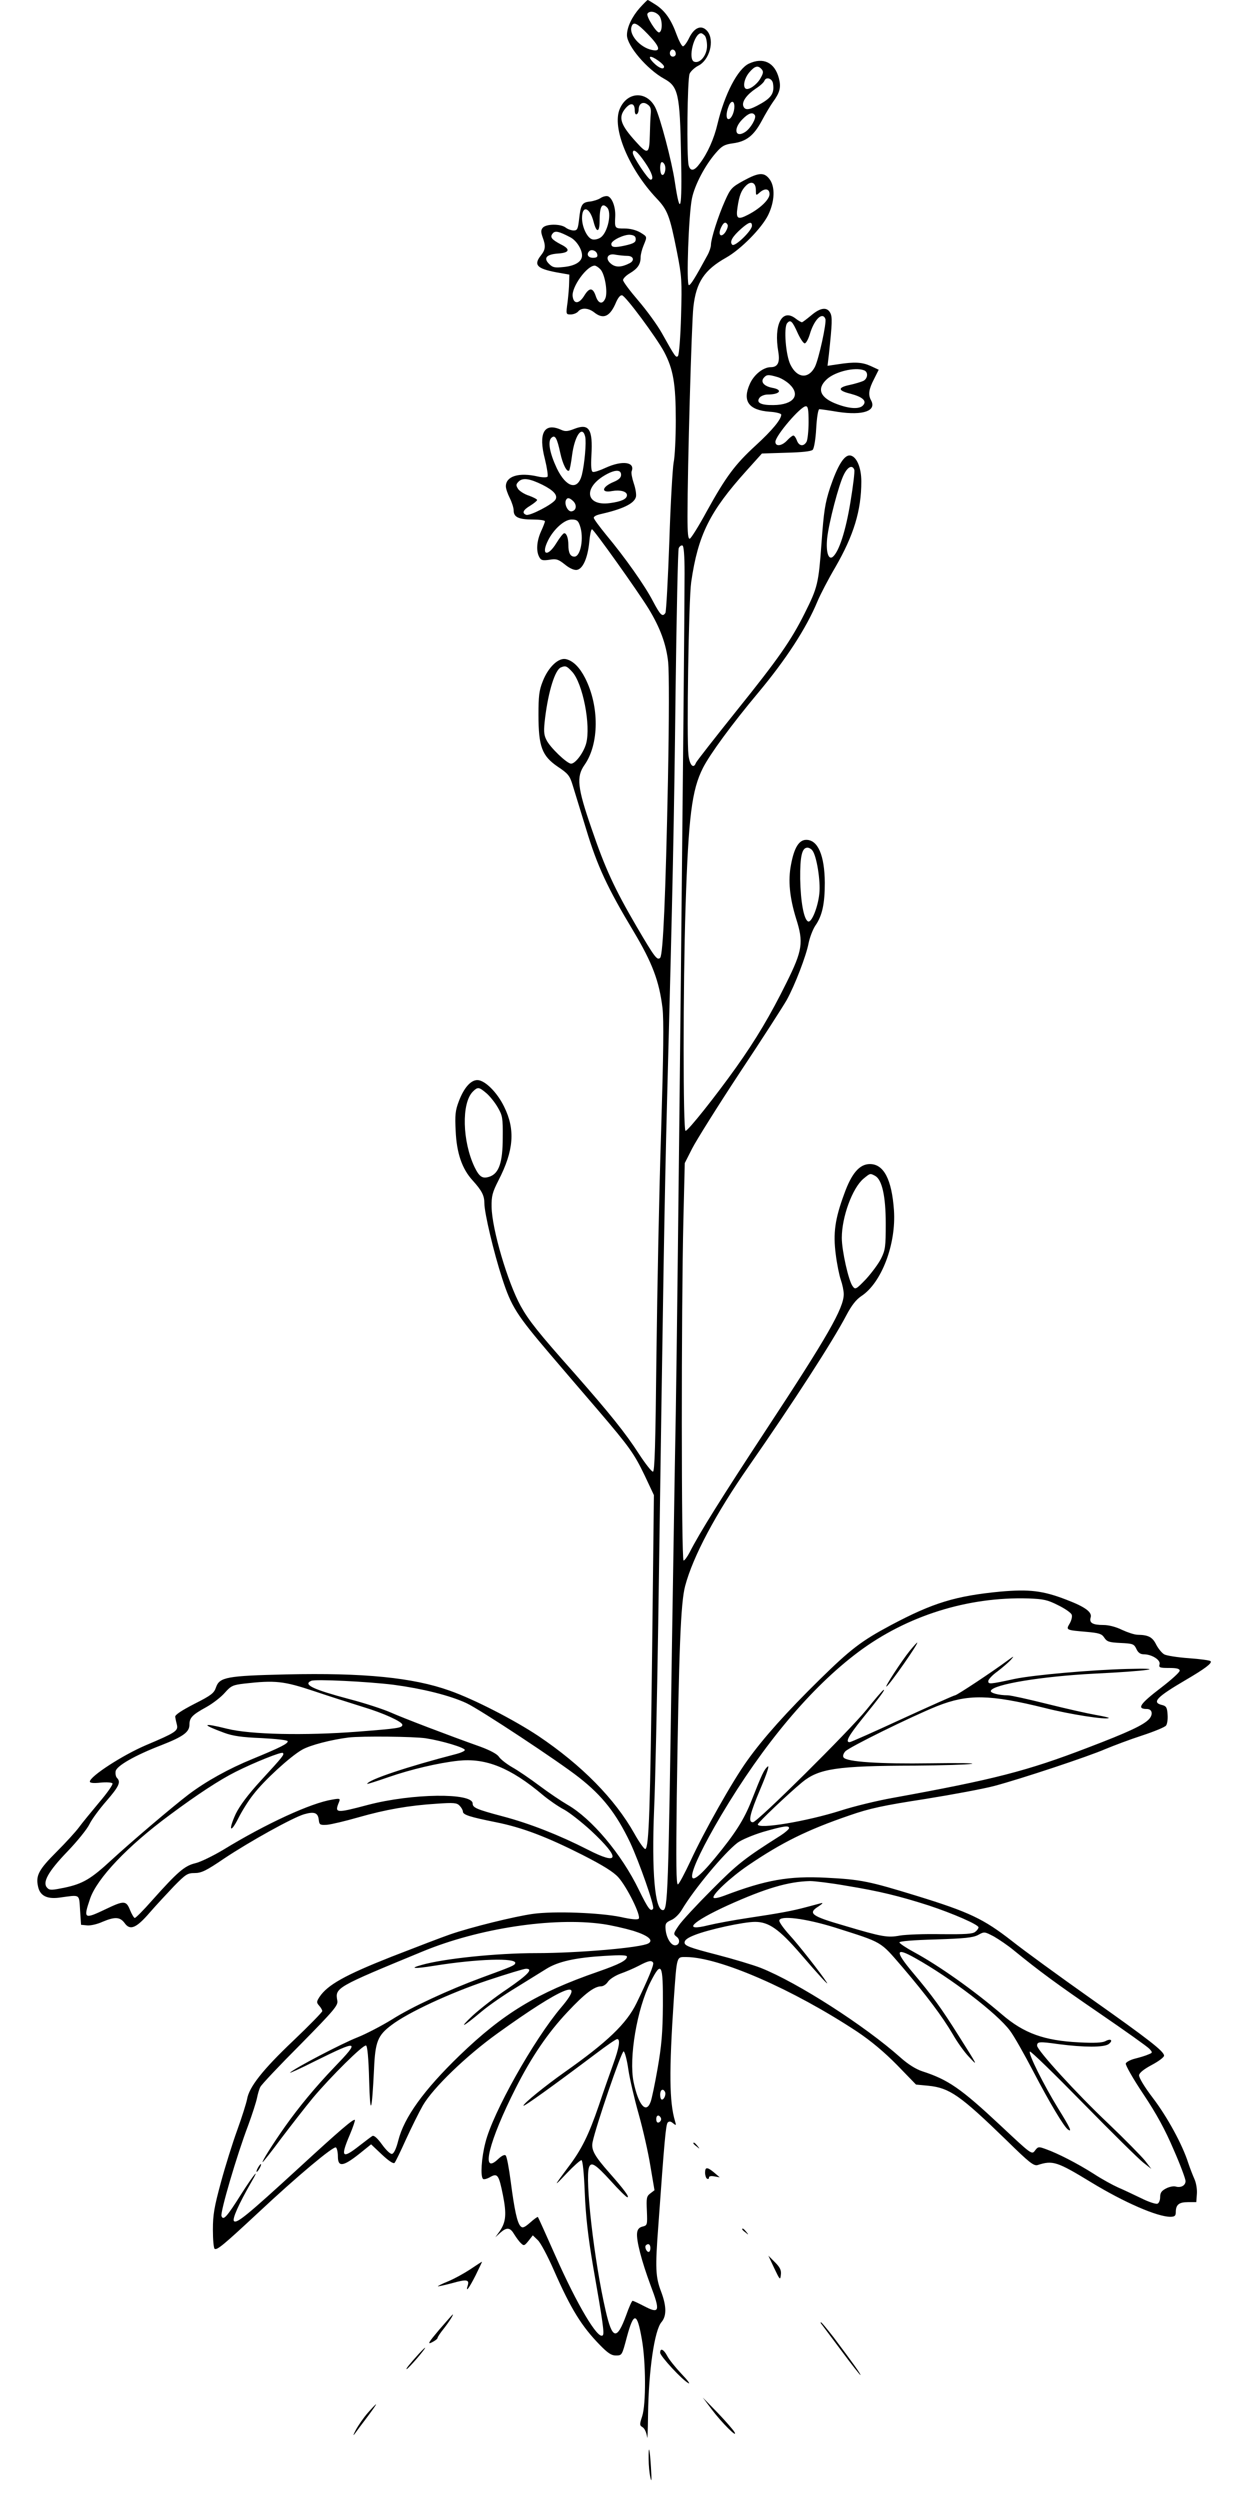 <?xml version="1.0" standalone="no"?>
<!DOCTYPE svg PUBLIC "-//W3C//DTD SVG 20010904//EN"
 "http://www.w3.org/TR/2001/REC-SVG-20010904/DTD/svg10.dtd">
<svg version="1.0" xmlns="http://www.w3.org/2000/svg"
 width="640pt" height="1280pt" viewBox="0 0 640 1280"
 preserveAspectRatio="xMidYMid meet">
<g transform="translate(0,1280) scale(0.1,-0.1)"
fill="#000000" stroke="none">
<path d="M3276 12760 c-40 -45 -66 -99 -66 -140 0 -54 103 -175 190 -223 73
-40 81 -77 87 -392 6 -283 -4 -322 -32 -135 -15 103 -75 330 -100 380 -44 86
-144 82 -182 -8 -41 -97 46 -306 188 -457 57 -60 68 -88 105 -275 25 -127 26
-146 21 -329 -3 -107 -10 -198 -16 -204 -10 -10 -14 -5 -82 117 -24 43 -79
118 -121 167 -43 50 -78 97 -78 105 0 8 16 24 35 35 40 24 55 46 55 82 0 14 7
41 15 60 19 47 20 44 -17 67 -21 12 -51 20 -80 20 -51 0 -51 0 -48 63 2 46
-15 93 -37 102 -9 3 -26 -1 -38 -9 -12 -8 -37 -16 -55 -18 -40 -4 -47 -16 -55
-90 -6 -51 -9 -58 -28 -58 -12 0 -31 7 -41 15 -27 20 -100 19 -117 -1 -10 -12
-10 -22 -1 -48 17 -45 15 -64 -8 -93 -39 -49 -22 -68 77 -87 l68 -12 -1 -40
c0 -21 -4 -67 -8 -101 -9 -63 -8 -63 16 -63 14 0 31 7 38 15 17 21 53 19 83
-5 47 -37 81 -21 112 54 10 22 21 36 30 34 19 -4 175 -215 215 -289 47 -89 60
-163 60 -351 0 -92 -5 -189 -11 -216 -5 -27 -16 -209 -22 -403 -7 -195 -16
-360 -20 -367 -15 -23 -26 -12 -64 60 -42 81 -144 225 -239 339 -35 43 -64 82
-64 88 0 6 12 13 28 17 120 27 179 55 188 90 3 12 -2 43 -11 69 -9 27 -14 54
-11 62 19 48 -48 57 -133 18 -30 -14 -60 -24 -66 -21 -8 3 -10 29 -7 84 8 135
-12 166 -88 136 -33 -13 -46 -14 -66 -5 -88 40 -119 -16 -84 -150 11 -45 17
-86 13 -90 -4 -4 -26 -4 -48 1 -98 23 -165 2 -165 -50 0 -12 9 -38 20 -60 11
-22 20 -50 20 -64 0 -34 26 -46 99 -46 34 0 61 -4 61 -9 0 -5 -9 -28 -20 -52
-22 -49 -26 -100 -9 -131 9 -17 17 -19 52 -14 35 6 45 3 79 -24 23 -19 47 -30
61 -28 31 4 56 61 64 142 3 36 9 66 14 66 9 0 234 -316 290 -407 59 -97 90
-181 100 -273 5 -52 5 -287 -1 -600 -12 -597 -25 -899 -40 -914 -15 -15 -28 2
-120 159 -115 197 -162 300 -231 502 -73 211 -79 266 -36 327 75 107 76 300 3
444 -28 55 -61 88 -97 97 -39 10 -92 -41 -120 -113 -19 -47 -22 -77 -22 -172
0 -163 18 -210 98 -265 54 -36 62 -46 77 -95 9 -30 40 -131 69 -225 57 -189
109 -301 243 -524 96 -161 131 -254 148 -392 7 -64 5 -231 -7 -630 -10 -299
-20 -814 -24 -1144 -5 -465 -9 -600 -18 -600 -7 0 -39 41 -71 90 -70 109 -152
210 -331 414 -184 207 -234 270 -275 344 -67 122 -147 393 -149 507 -1 56 4
75 35 136 79 153 87 261 29 378 -36 74 -99 136 -137 136 -34 0 -69 -40 -95
-109 -18 -47 -20 -71 -16 -151 5 -115 33 -195 87 -254 47 -52 60 -77 60 -117
0 -49 48 -252 91 -384 47 -145 74 -187 245 -388 71 -83 181 -212 245 -286 164
-192 186 -224 240 -336 l47 -100 -9 -790 c-10 -816 -16 -1016 -35 -1022 -5 -2
-31 34 -56 79 -100 178 -269 350 -492 500 -125 83 -329 188 -454 232 -188 67
-440 92 -837 83 -303 -7 -341 -14 -359 -66 -10 -30 -24 -41 -111 -85 -66 -34
-99 -56 -98 -66 1 -8 5 -27 9 -42 7 -30 -9 -40 -158 -103 -120 -51 -288 -160
-288 -187 0 -7 20 -9 55 -5 31 3 57 1 61 -4 3 -6 -27 -49 -68 -97 -40 -48 -87
-105 -103 -127 -16 -22 -68 -79 -116 -127 -91 -91 -107 -121 -94 -178 10 -46
45 -64 108 -56 111 15 101 21 107 -64 l5 -75 31 -3 c16 -2 52 6 78 18 64 27
90 26 114 -6 28 -40 60 -26 129 54 32 37 88 97 124 135 60 61 69 67 106 67 34
0 59 12 150 74 132 88 352 210 410 227 52 15 71 8 75 -28 3 -26 6 -28 42 -26
22 2 94 19 160 38 140 40 259 61 402 70 86 6 103 5 117 -10 9 -9 17 -23 17
-30 0 -17 36 -28 170 -55 135 -27 260 -75 442 -167 104 -53 159 -87 184 -115
44 -49 118 -198 104 -212 -6 -6 -39 -3 -92 9 -107 22 -340 31 -449 16 -94 -13
-317 -68 -424 -105 -38 -13 -174 -65 -302 -115 -238 -94 -326 -144 -367 -205
-16 -25 -16 -29 -2 -45 9 -10 16 -22 16 -28 0 -5 -67 -74 -149 -152 -156 -148
-226 -237 -236 -299 -4 -20 -26 -91 -50 -157 -24 -66 -62 -187 -84 -269 -34
-125 -41 -165 -41 -242 0 -51 4 -95 9 -98 12 -8 46 20 222 184 203 190 386
343 399 335 5 -3 10 -24 10 -46 0 -59 29 -53 129 29 l41 33 55 -52 c34 -32 59
-49 65 -43 5 5 31 59 58 119 28 61 67 140 87 175 52 90 222 254 382 369 332
239 461 292 327 134 -141 -166 -352 -542 -389 -694 -20 -77 -26 -172 -12 -185
4 -4 20 0 36 9 38 22 45 13 66 -92 19 -96 16 -137 -16 -184 l-23 -32 25 23
c34 30 51 28 72 -8 10 -16 25 -37 34 -45 15 -15 18 -14 39 12 l22 28 25 -24
c14 -12 51 -82 83 -155 87 -198 142 -287 236 -383 38 -39 58 -53 79 -53 34 0
33 -2 59 96 35 129 52 126 76 -12 21 -116 22 -333 2 -395 -14 -43 -14 -47 3
-57 10 -7 19 -27 22 -49 2 -21 4 30 5 114 3 227 33 433 69 474 26 31 26 80 -1
153 -30 78 -32 121 -15 345 31 433 38 514 48 524 7 7 16 6 27 -4 16 -13 17
-12 10 11 -29 98 -31 251 -6 625 16 225 13 215 63 215 171 -1 547 -165 877
-383 70 -47 137 -103 203 -170 l97 -100 63 -6 c109 -11 163 -49 400 -279 117
-115 140 -133 160 -127 77 25 99 18 273 -88 169 -103 339 -177 406 -177 22 0
28 5 28 23 0 39 16 52 62 52 l43 0 3 42 c2 24 -4 57 -12 75 -8 18 -23 56 -32
83 -30 95 -108 237 -181 333 -45 59 -72 105 -71 117 2 13 25 31 66 53 34 18
62 39 62 47 0 22 -77 82 -380 296 -157 111 -337 242 -400 292 -144 112 -216
147 -489 231 -241 74 -283 83 -460 92 -192 10 -310 -11 -523 -92 -26 -10 -50
-15 -54 -11 -13 12 85 104 176 166 172 117 303 182 519 256 103 36 173 51 387
84 143 23 303 53 355 67 136 36 482 151 569 189 41 17 125 49 187 69 61 20
117 43 123 51 6 7 10 33 8 56 -2 36 -7 44 -27 49 -56 13 -31 40 119 128 99 58
138 87 128 97 -4 4 -54 11 -111 15 -57 4 -113 13 -125 19 -12 6 -31 29 -42 50
-19 39 -40 50 -95 51 -16 0 -52 12 -80 25 -30 15 -68 25 -95 25 -56 0 -74 11
-66 38 9 27 -26 54 -123 91 -121 47 -191 55 -339 42 -229 -22 -345 -57 -561
-172 -152 -81 -207 -124 -364 -278 -169 -166 -289 -300 -371 -415 -75 -104
-223 -367 -290 -513 -30 -64 -59 -119 -65 -121 -9 -3 -10 109 -6 445 11 760
20 997 43 1083 40 151 156 369 326 613 227 326 430 640 500 774 26 49 49 79
76 97 104 68 179 267 167 440 -11 157 -52 236 -123 236 -53 0 -94 -47 -132
-154 -47 -127 -57 -200 -43 -308 6 -49 18 -108 26 -131 8 -23 15 -56 15 -73 0
-72 -82 -215 -399 -697 -222 -338 -340 -526 -390 -625 -12 -23 -26 -42 -31
-42 -12 0 -12 1286 -1 1745 l7 290 38 75 c21 41 131 217 245 390 115 173 222
340 239 370 42 76 100 227 112 291 6 29 21 69 34 89 36 51 49 113 49 220 -1
140 -35 220 -95 220 -37 0 -62 -40 -78 -127 -16 -81 -7 -169 26 -276 39 -122
33 -163 -49 -328 -82 -166 -157 -292 -258 -434 -104 -146 -246 -325 -259 -325
-13 0 -13 742 0 1145 15 466 32 600 89 713 36 71 149 225 282 384 143 171 247
331 304 468 15 36 56 115 92 176 94 163 133 290 133 439 0 71 -24 128 -57 133
-30 4 -64 -50 -103 -165 -26 -80 -32 -119 -44 -285 -15 -207 -20 -226 -86
-358 -70 -140 -135 -233 -348 -498 -112 -140 -206 -260 -209 -268 -12 -33 -32
-12 -38 40 -10 81 1 799 14 886 35 242 95 361 282 569 l80 89 124 4 c81 2 128
7 136 15 7 7 15 54 18 110 3 55 10 98 16 98 6 0 49 -6 96 -14 128 -19 198 5
169 59 -16 29 -12 57 15 109 l24 48 -41 19 c-44 20 -83 22 -167 9 l-54 -8 7
59 c17 160 18 191 7 212 -17 32 -51 27 -98 -13 -23 -19 -44 -35 -47 -35 -4 0
-20 9 -35 21 -68 50 -110 -34 -86 -173 9 -54 -3 -78 -39 -78 -38 0 -86 -38
-107 -86 -39 -87 -6 -134 101 -142 33 -2 60 -9 60 -15 0 -24 -46 -80 -130
-157 -107 -98 -153 -160 -252 -339 -40 -74 -79 -136 -86 -139 -9 -3 -12 25
-12 116 0 246 21 990 30 1069 14 128 56 191 168 254 76 43 182 151 215 218 34
70 37 146 6 185 -27 35 -55 33 -132 -9 -60 -33 -67 -40 -95 -103 -35 -78 -72
-195 -72 -226 0 -11 -8 -35 -18 -53 -63 -116 -86 -153 -95 -153 -14 0 -1 366
16 445 14 68 67 169 122 232 31 36 44 43 86 49 70 9 108 39 149 115 19 36 45
79 57 96 36 49 43 76 31 122 -21 81 -80 110 -154 75 -57 -27 -124 -156 -160
-307 -18 -78 -52 -153 -91 -204 -28 -39 -48 -42 -57 -10 -11 40 -7 445 5 470
6 13 26 31 43 40 59 28 86 130 48 177 -29 35 -67 21 -94 -35 -12 -25 -27 -44
-32 -42 -6 2 -20 28 -31 58 -28 78 -59 122 -105 153 -22 14 -41 26 -44 26 -2
0 -20 -18 -40 -40z m98 -39 c18 -20 19 -82 1 -87 -13 -4 -68 83 -60 96 10 16
40 12 59 -9z m-57 -96 c62 -64 69 -91 22 -81 -62 12 -121 80 -105 121 9 26 28
17 83 -40z m291 -7 c7 -7 12 -31 12 -53 0 -48 -36 -92 -66 -81 -33 13 -1 146
36 146 3 0 11 -5 18 -12z m-148 -94 c0 -8 -7 -14 -15 -14 -15 0 -21 21 -9 33
10 9 24 -2 24 -19z m-89 -35 c16 -11 29 -25 29 -30 0 -18 -27 -8 -55 21 -33
34 -17 40 26 9z m529 -44 c10 -12 8 -21 -7 -47 -19 -33 -60 -61 -75 -52 -16
10 -7 53 18 83 29 34 45 38 64 16z m58 -74 c7 -46 -7 -70 -61 -101 -59 -34
-82 -37 -91 -14 -9 23 17 59 63 90 22 14 42 32 45 41 9 22 41 11 44 -16z
m-626 -152 c-2 -19 -4 -70 -5 -114 -2 -94 -11 -98 -70 -32 -82 90 -93 127 -54
173 27 31 47 26 47 -12 0 -14 4 -22 10 -19 6 3 10 14 10 24 0 30 21 43 44 27
16 -10 20 -22 18 -47z m428 35 c0 -29 -16 -64 -30 -64 -13 0 -13 32 0 64 12
33 30 33 30 0z m105 -44 c9 -14 -22 -68 -50 -86 -51 -33 -62 17 -14 65 31 32
53 39 64 21z m-563 -241 c36 -52 48 -89 29 -89 -12 0 -91 118 -91 137 0 26 24
8 62 -48z m102 -15 c8 -21 -3 -56 -15 -49 -12 8 -12 65 0 65 5 0 12 -7 15 -16z
m466 -127 c0 -29 1 -29 18 -14 27 25 52 22 52 -7 0 -28 -50 -75 -111 -106 -52
-27 -62 -20 -53 38 9 61 19 87 43 111 27 27 51 17 51 -22z m-762 -89 c26 -26
4 -129 -33 -154 -13 -9 -33 -13 -44 -9 -25 8 -51 63 -51 108 0 69 40 56 59
-18 15 -59 31 -57 31 4 0 74 12 95 38 69z m617 -88 c4 -6 -1 -22 -10 -37 -22
-33 -41 -17 -24 20 13 29 24 34 34 17z m125 -6 c0 -25 -88 -110 -101 -97 -15
15 1 42 46 82 40 35 55 39 55 15z m-930 -59 c31 -16 60 -61 60 -93 0 -31 -34
-53 -93 -59 -47 -5 -57 -3 -76 16 -30 30 -13 49 47 53 59 4 64 22 13 47 -47
25 -57 37 -41 56 12 15 31 11 90 -20z m335 -10 c0 -16 -11 -22 -54 -32 -55
-12 -71 -10 -71 8 0 18 65 49 95 47 22 -2 30 -8 30 -23z m-197 -78 c3 -12 -3
-17 -22 -17 -25 0 -35 18 -19 34 12 12 38 2 41 -17z m153 -7 c33 0 40 -24 12
-38 -41 -21 -71 -22 -94 -3 -33 26 -19 56 22 47 18 -3 44 -6 60 -6z m-136 -70
c22 -25 37 -113 25 -146 -14 -35 -37 -30 -50 11 -15 44 -33 44 -60 -1 -26 -41
-53 -42 -58 -1 -6 48 73 157 113 157 6 0 20 -9 30 -20z m1151 -253 c7 -19 -34
-207 -54 -246 -33 -63 -91 -58 -125 12 -24 48 -35 190 -17 212 17 21 27 11 55
-52 14 -30 30 -53 36 -51 7 2 18 23 25 46 22 76 65 118 80 79z m198 -263 c22
-8 20 -41 -3 -54 -11 -5 -43 -15 -71 -21 -62 -13 -61 -29 5 -45 60 -16 84 -36
65 -58 -17 -22 -69 -20 -135 5 -86 32 -105 78 -52 127 42 39 144 64 191 46z
m-445 -34 c19 -5 47 -22 63 -37 59 -56 21 -106 -82 -107 -66 -1 -91 13 -70 39
7 8 25 15 40 15 63 0 80 24 26 34 -44 8 -63 30 -46 51 15 18 24 18 69 5z m161
-231 c0 -44 -5 -89 -10 -100 -15 -27 -39 -24 -50 6 -5 14 -13 25 -18 25 -5 0
-19 -11 -32 -25 -27 -29 -60 -33 -60 -7 1 32 129 182 156 182 11 0 14 -17 14
-81z m-1144 -74 c7 -29 -3 -141 -17 -197 -21 -81 -80 -65 -128 34 -37 79 -48
140 -27 157 18 16 28 -1 45 -80 12 -56 34 -99 45 -88 3 3 10 38 15 78 13 100
52 156 67 96z m1378 -170 c3 -8 -6 -83 -20 -167 -24 -146 -58 -252 -90 -279
-22 -18 -36 24 -29 94 8 79 60 278 86 328 20 40 43 50 53 24z m-1194 -26 c0
-14 -11 -25 -37 -36 -63 -26 -68 -59 -8 -47 40 7 75 -2 75 -21 0 -20 -28 -33
-88 -41 -120 -16 -138 75 -28 141 52 31 86 33 86 4z m-403 -51 c58 -29 80 -54
67 -76 -14 -24 -132 -85 -150 -78 -23 9 -16 25 21 47 19 12 35 25 35 29 0 4
-19 14 -41 22 -23 7 -48 23 -56 34 -12 19 -12 24 3 39 21 20 56 15 121 -17z
m158 -84 c20 -20 16 -48 -8 -52 -18 -4 -38 33 -30 56 7 16 18 15 38 -4z m34
-125 c22 -62 4 -159 -28 -159 -21 0 -31 19 -31 60 0 34 -9 60 -21 60 -5 0 -23
-22 -40 -50 -45 -74 -81 -63 -43 13 29 58 84 107 120 107 27 0 34 -5 43 -31z
m536 -245 c0 -339 -36 -3794 -45 -4299 -6 -308 -14 -855 -20 -1215 -18 -1251
-21 -1330 -46 -1330 -41 0 -58 196 -45 515 6 132 15 557 21 945 27 1854 32
2162 45 2670 30 1135 36 1425 44 2115 5 391 12 718 16 728 4 10 13 16 19 14 7
-2 11 -49 11 -143z m-576 -503 c55 -59 97 -276 72 -368 -13 -47 -55 -103 -77
-103 -21 0 -110 85 -127 123 -13 26 -14 46 -6 112 17 137 51 246 81 258 24 10
30 7 57 -22z m1230 -915 c22 -26 43 -157 36 -221 -7 -69 -39 -149 -57 -143
-22 8 -39 101 -41 218 -1 116 9 160 37 160 8 0 19 -6 25 -14z m-1670 -1242
c17 -14 44 -47 59 -73 25 -43 27 -54 26 -157 0 -124 -19 -181 -66 -198 -37
-13 -53 -3 -78 48 -63 132 -68 328 -9 387 25 25 31 24 68 -7z m1991 -424 c36
-19 55 -104 55 -245 0 -117 -2 -135 -24 -179 -13 -26 -48 -73 -77 -105 -51
-53 -55 -55 -68 -37 -21 26 -56 183 -56 248 0 107 54 255 111 303 35 29 34 28
59 15z m938 -2199 c35 -17 66 -39 69 -48 4 -9 -1 -29 -10 -45 -20 -34 -20 -34
85 -43 66 -6 79 -10 92 -30 14 -21 25 -24 83 -27 63 -3 69 -5 81 -30 9 -20 21
-28 38 -28 41 0 87 -29 81 -51 -5 -17 1 -19 49 -19 40 0 54 -4 54 -14 0 -8
-42 -46 -94 -86 -110 -84 -128 -110 -74 -110 27 0 33 -27 12 -51 -28 -31 -107
-68 -317 -148 -310 -119 -478 -162 -995 -256 -79 -14 -199 -43 -267 -65 -176
-56 -425 -97 -425 -71 0 9 155 156 226 215 86 71 178 85 579 86 138 1 268 5
290 9 22 4 -72 5 -210 3 -259 -4 -432 7 -446 30 -5 7 -1 20 9 31 20 22 339
179 471 232 157 62 268 60 551 -10 125 -32 317 -62 327 -51 2 2 -29 9 -69 16
-40 7 -151 32 -247 56 -96 24 -186 44 -201 44 -46 0 -91 12 -87 23 11 33 259
74 531 88 272 13 385 30 166 24 -187 -5 -479 -31 -575 -51 -129 -28 -135 -28
-135 -11 0 8 21 31 48 50 26 20 56 46 67 58 19 22 18 22 -15 -2 -81 -60 -261
-179 -270 -179 -5 0 -126 -54 -270 -120 -143 -66 -264 -120 -270 -120 -23 0
-6 32 64 119 87 107 124 157 109 148 -7 -4 -45 -49 -86 -100 -88 -109 -560
-577 -582 -577 -26 0 -17 40 39 173 34 80 47 122 36 112 -18 -16 -28 -36 -83
-176 -38 -96 -83 -167 -187 -293 -168 -204 -152 -93 32 219 216 364 461 656
703 837 249 186 560 283 870 274 78 -3 98 -7 153 -35z m-3403 -407 c150 -20
289 -55 373 -94 69 -32 476 -301 577 -381 120 -94 190 -184 261 -332 47 -101
126 -326 118 -339 -12 -19 -25 -2 -73 96 -89 184 -242 365 -366 436 -31 18
-95 61 -143 97 -48 36 -111 79 -140 95 -29 17 -60 41 -68 54 -10 14 -44 32
-92 50 -169 60 -396 147 -459 175 -38 17 -135 49 -216 70 -184 49 -237 74
-194 93 20 10 293 -4 422 -20z m-406 -33 c80 -27 193 -63 251 -81 103 -31 200
-75 200 -91 0 -16 -23 -19 -227 -35 -272 -21 -552 -15 -671 15 -128 32 -134
23 -14 -21 43 -16 90 -23 190 -27 75 -4 133 -10 135 -16 2 -12 -35 -31 -178
-90 -123 -50 -240 -115 -330 -183 -85 -65 -294 -243 -394 -335 -106 -98 -147
-122 -241 -142 -64 -13 -76 -14 -88 -1 -27 27 4 83 103 186 50 52 101 115 113
140 12 25 51 78 87 119 64 74 75 97 54 118 -6 6 -9 21 -7 34 4 27 97 81 235
134 112 44 143 67 143 105 0 35 14 50 87 90 32 18 74 50 94 73 32 36 41 40
100 47 159 18 202 13 358 -39z m571 -241 c84 -13 200 -48 200 -60 0 -5 -19
-14 -42 -20 -252 -65 -458 -134 -458 -154 0 -1 49 14 109 35 115 40 256 73
357 84 141 15 267 -35 434 -176 30 -25 79 -59 108 -74 29 -16 91 -65 138 -108
153 -143 146 -181 -17 -97 -147 75 -298 134 -434 170 -136 36 -155 45 -155 66
0 56 -311 52 -536 -7 -166 -44 -172 -43 -148 15 7 18 4 19 -35 12 -108 -17
-339 -123 -558 -257 -52 -31 -117 -63 -144 -69 -54 -13 -90 -44 -222 -192 -43
-49 -82 -88 -87 -88 -4 0 -15 18 -24 40 -20 50 -31 50 -125 5 -111 -53 -115
-50 -80 53 35 104 193 271 409 430 141 105 256 180 336 220 95 48 235 104 242
97 9 -8 2 -17 -112 -141 -67 -73 -109 -130 -129 -171 -39 -85 -28 -104 13 -23
18 36 52 91 77 122 54 71 188 194 249 229 41 24 151 52 239 63 70 8 335 5 395
-4z m1860 -460 c0 -5 -19 -22 -42 -37 -185 -117 -222 -146 -353 -278 -77 -77
-154 -160 -170 -184 -28 -41 -28 -44 -11 -57 21 -15 15 -44 -8 -44 -21 0 -44
38 -48 80 -3 31 1 37 28 49 18 7 42 31 55 53 63 106 218 292 285 343 20 15 79
40 132 56 105 30 132 34 132 19z m293 -295 c171 -28 272 -53 422 -101 124 -41
255 -98 255 -112 0 -5 -7 -16 -17 -23 -12 -11 -52 -13 -172 -12 -86 2 -182 -2
-213 -7 -63 -12 -92 -7 -283 50 -173 50 -191 64 -133 100 18 12 24 19 13 16
-11 -3 -45 -12 -75 -20 -74 -20 -140 -32 -300 -56 -74 -11 -165 -28 -202 -37
-139 -35 -87 17 99 102 193 87 308 121 420 124 23 0 107 -10 186 -24z m-58
-214 c248 -79 229 -68 344 -201 127 -149 206 -255 259 -345 22 -39 59 -91 82
-115 50 -54 47 -49 -51 106 -90 143 -134 204 -236 325 -92 110 -89 131 12 74
183 -102 421 -284 486 -372 20 -26 73 -120 119 -208 84 -161 159 -287 179
-299 21 -14 10 10 -52 110 -73 119 -154 281 -144 290 4 4 126 -115 272 -264
146 -149 285 -286 308 -304 l42 -33 -33 43 c-19 23 -103 109 -188 190 -162
153 -364 375 -364 398 0 21 10 22 110 8 131 -17 231 -17 256 0 25 19 12 31
-17 15 -16 -8 -56 -10 -133 -6 -180 9 -283 46 -396 143 -146 125 -323 250
-450 319 -41 22 -75 45 -75 50 0 6 72 12 185 15 150 5 191 9 218 23 32 18 33
17 81 -8 26 -15 72 -46 102 -71 130 -106 218 -171 440 -323 130 -89 244 -170
254 -181 17 -19 17 -20 -6 -29 -13 -6 -43 -15 -67 -21 -24 -6 -45 -17 -48 -25
-3 -7 37 -78 90 -157 68 -102 112 -183 155 -284 34 -77 61 -150 61 -161 0 -23
-24 -36 -51 -28 -10 3 -32 -1 -49 -10 -23 -12 -30 -22 -30 -44 0 -16 -6 -31
-14 -34 -8 -3 -45 9 -83 28 -37 18 -90 43 -118 55 -27 12 -84 43 -125 70 -85
54 -185 105 -244 126 -38 14 -41 14 -57 -7 -16 -22 -18 -20 -177 129 -202 189
-267 234 -400 277 -33 11 -73 36 -111 70 -184 164 -527 384 -715 459 -38 15
-141 46 -230 69 -136 35 -161 45 -161 61 0 13 15 24 50 38 72 29 252 68 311
68 70 0 123 -37 232 -163 98 -114 149 -169 135 -147 -30 47 -145 193 -190 242
-29 32 -53 65 -53 74 0 29 134 12 285 -35z m-1189 18 c43 -6 113 -22 157 -35
76 -24 104 -48 77 -64 -35 -22 -359 -50 -575 -50 -203 0 -474 -28 -588 -61
-65 -18 -35 -20 64 -4 224 36 426 42 417 13 -4 -11 -12 -15 -173 -74 -168 -62
-358 -150 -457 -213 -52 -32 -132 -74 -177 -92 -80 -31 -326 -160 -346 -181
-5 -5 53 21 130 60 222 110 231 107 97 -32 -95 -99 -182 -204 -254 -306 -62
-88 -120 -180 -113 -180 2 0 46 55 96 123 51 67 123 160 162 207 90 107 256
272 271 267 7 -2 13 -63 16 -178 5 -190 14 -170 25 56 6 142 19 174 90 227 84
64 299 164 490 228 99 33 188 60 198 60 39 0 11 -30 -95 -103 -62 -41 -142
-104 -178 -137 -75 -71 -52 -61 47 22 37 31 115 85 173 120 58 36 128 79 155
96 61 39 151 59 303 68 80 5 112 4 112 -4 0 -19 -39 -39 -148 -77 -312 -108
-485 -213 -709 -429 -183 -177 -284 -317 -314 -436 -10 -40 -22 -66 -32 -68
-8 -2 -30 19 -51 48 -23 32 -41 48 -49 44 -7 -4 -37 -27 -68 -51 -88 -69 -97
-58 -48 57 17 40 28 74 26 76 -7 7 -76 -52 -287 -246 -265 -243 -318 -286
-332 -272 -10 10 23 85 89 200 47 80 14 42 -52 -62 -75 -119 -92 -137 -101
-112 -7 19 78 310 137 465 21 57 41 120 45 140 4 20 11 45 17 56 5 11 97 109
205 217 175 178 194 201 189 225 -12 66 -8 68 438 252 286 118 665 176 921
140z m258 -198 c6 -9 -28 -90 -85 -207 -51 -105 -149 -199 -369 -354 -99 -70
-210 -160 -210 -171 0 -8 154 103 372 267 54 41 102 74 108 74 17 0 11 -42
-21 -130 -17 -47 -50 -141 -73 -210 -52 -152 -89 -227 -157 -316 -76 -102 -77
-105 -7 -31 35 37 69 67 75 67 6 0 13 -63 17 -167 5 -121 17 -226 42 -373 52
-296 59 -349 50 -357 -24 -24 -131 156 -243 409 -47 106 -87 195 -89 197 -2 2
-20 -11 -40 -29 -30 -26 -39 -29 -49 -18 -17 18 -31 82 -50 228 -9 69 -20 129
-26 134 -5 6 -20 -1 -38 -18 -93 -89 -48 92 90 364 80 158 164 282 265 389 88
94 137 131 172 131 11 0 27 11 35 24 9 13 37 31 64 41 26 9 68 27 93 40 49 26
66 30 74 16z m50 -217 c-1 -142 -7 -209 -27 -324 -14 -80 -30 -157 -36 -172
-23 -62 -62 -17 -87 102 -25 123 17 374 87 513 56 110 64 94 63 -119z m-177
-329 c7 -48 31 -151 53 -229 22 -78 49 -197 60 -266 l21 -124 -21 -16 c-20
-15 -21 -24 -18 -90 3 -72 2 -74 -22 -80 -17 -4 -26 -14 -28 -32 -5 -38 23
-145 69 -269 51 -134 46 -148 -34 -106 -29 15 -55 27 -58 27 -4 0 -19 -34 -33
-74 -48 -130 -71 -125 -105 23 -59 255 -107 677 -85 735 11 29 32 16 110 -69
42 -47 81 -85 86 -85 13 0 -18 41 -92 125 -76 86 -94 118 -86 157 16 80 149
469 159 465 6 -2 17 -43 24 -92z m187 -114 c8 -12 -3 -41 -15 -41 -5 0 -9 11
-9 25 0 25 14 34 24 16z m-19 -141 c0 -7 -6 -15 -12 -17 -8 -3 -13 4 -13 17 0
13 5 20 13 18 6 -3 12 -11 12 -18z m-55 -660 c0 -11 -4 -20 -9 -20 -11 0 -22
26 -14 34 12 12 23 5 23 -14z"/>
<path d="M4658 4348 c-42 -52 -133 -192 -119 -183 17 10 167 225 157 225 -2 0
-19 -19 -38 -42z"/>
<path d="M1320 1700 c-6 -11 -8 -20 -6 -20 3 0 10 9 16 20 6 11 8 20 6 20 -3
0 -10 -9 -16 -20z"/>
<path d="M3550 1826 c0 -2 8 -10 18 -17 15 -13 16 -12 3 4 -13 16 -21 21 -21
13z"/>
<path d="M3610 1676 c0 -14 5 -28 10 -31 6 -3 10 -1 10 6 0 7 10 9 27 6 l28
-5 -28 24 c-36 30 -47 30 -47 0z"/>
<path d="M3800 1386 c0 -2 8 -10 18 -17 15 -13 16 -12 3 4 -13 16 -21 21 -21
13z"/>
<path d="M3964 1187 c29 -61 31 -63 34 -34 3 23 -4 38 -30 64 l-34 34 30 -64z"/>
<path d="M2406 1180 c-32 -21 -83 -49 -113 -61 -29 -12 -52 -23 -51 -25 2 -1
34 6 72 16 74 21 90 19 81 -11 -13 -41 6 -16 40 51 19 39 34 70 33 70 -2 0
-29 -18 -62 -40z"/>
<path d="M2248 871 c-54 -64 -61 -76 -37 -64 16 8 29 18 29 22 0 5 14 26 31
47 29 37 53 75 47 74 -2 -1 -33 -36 -70 -79z"/>
<path d="M4208 898 c5 -7 51 -68 101 -135 50 -68 94 -123 96 -123 6 0 -38 61
-137 193 -33 42 -61 77 -65 77 -3 0 -1 -6 5 -12z"/>
<path d="M2144 748 c-46 -51 -68 -78 -62 -78 3 0 27 25 53 55 51 60 57 75 9
23z"/>
<path d="M3380 754 c0 -17 113 -140 145 -156 11 -6 -5 16 -36 48 -31 33 -64
74 -73 92 -18 34 -36 42 -36 16z"/>
<path d="M3643 465 c50 -67 136 -153 118 -118 -6 11 -45 56 -87 100 l-76 78
45 -60z"/>
<path d="M1883 446 c-21 -24 -48 -63 -61 -87 -14 -26 -16 -34 -5 -19 10 14 39
53 65 87 26 35 46 63 43 63 -2 0 -21 -20 -42 -44z"/>
<path d="M3321 209 c0 -30 4 -72 9 -94 6 -28 7 -13 3 50 -6 101 -13 126 -12
44z"/>
</g>
</svg>
